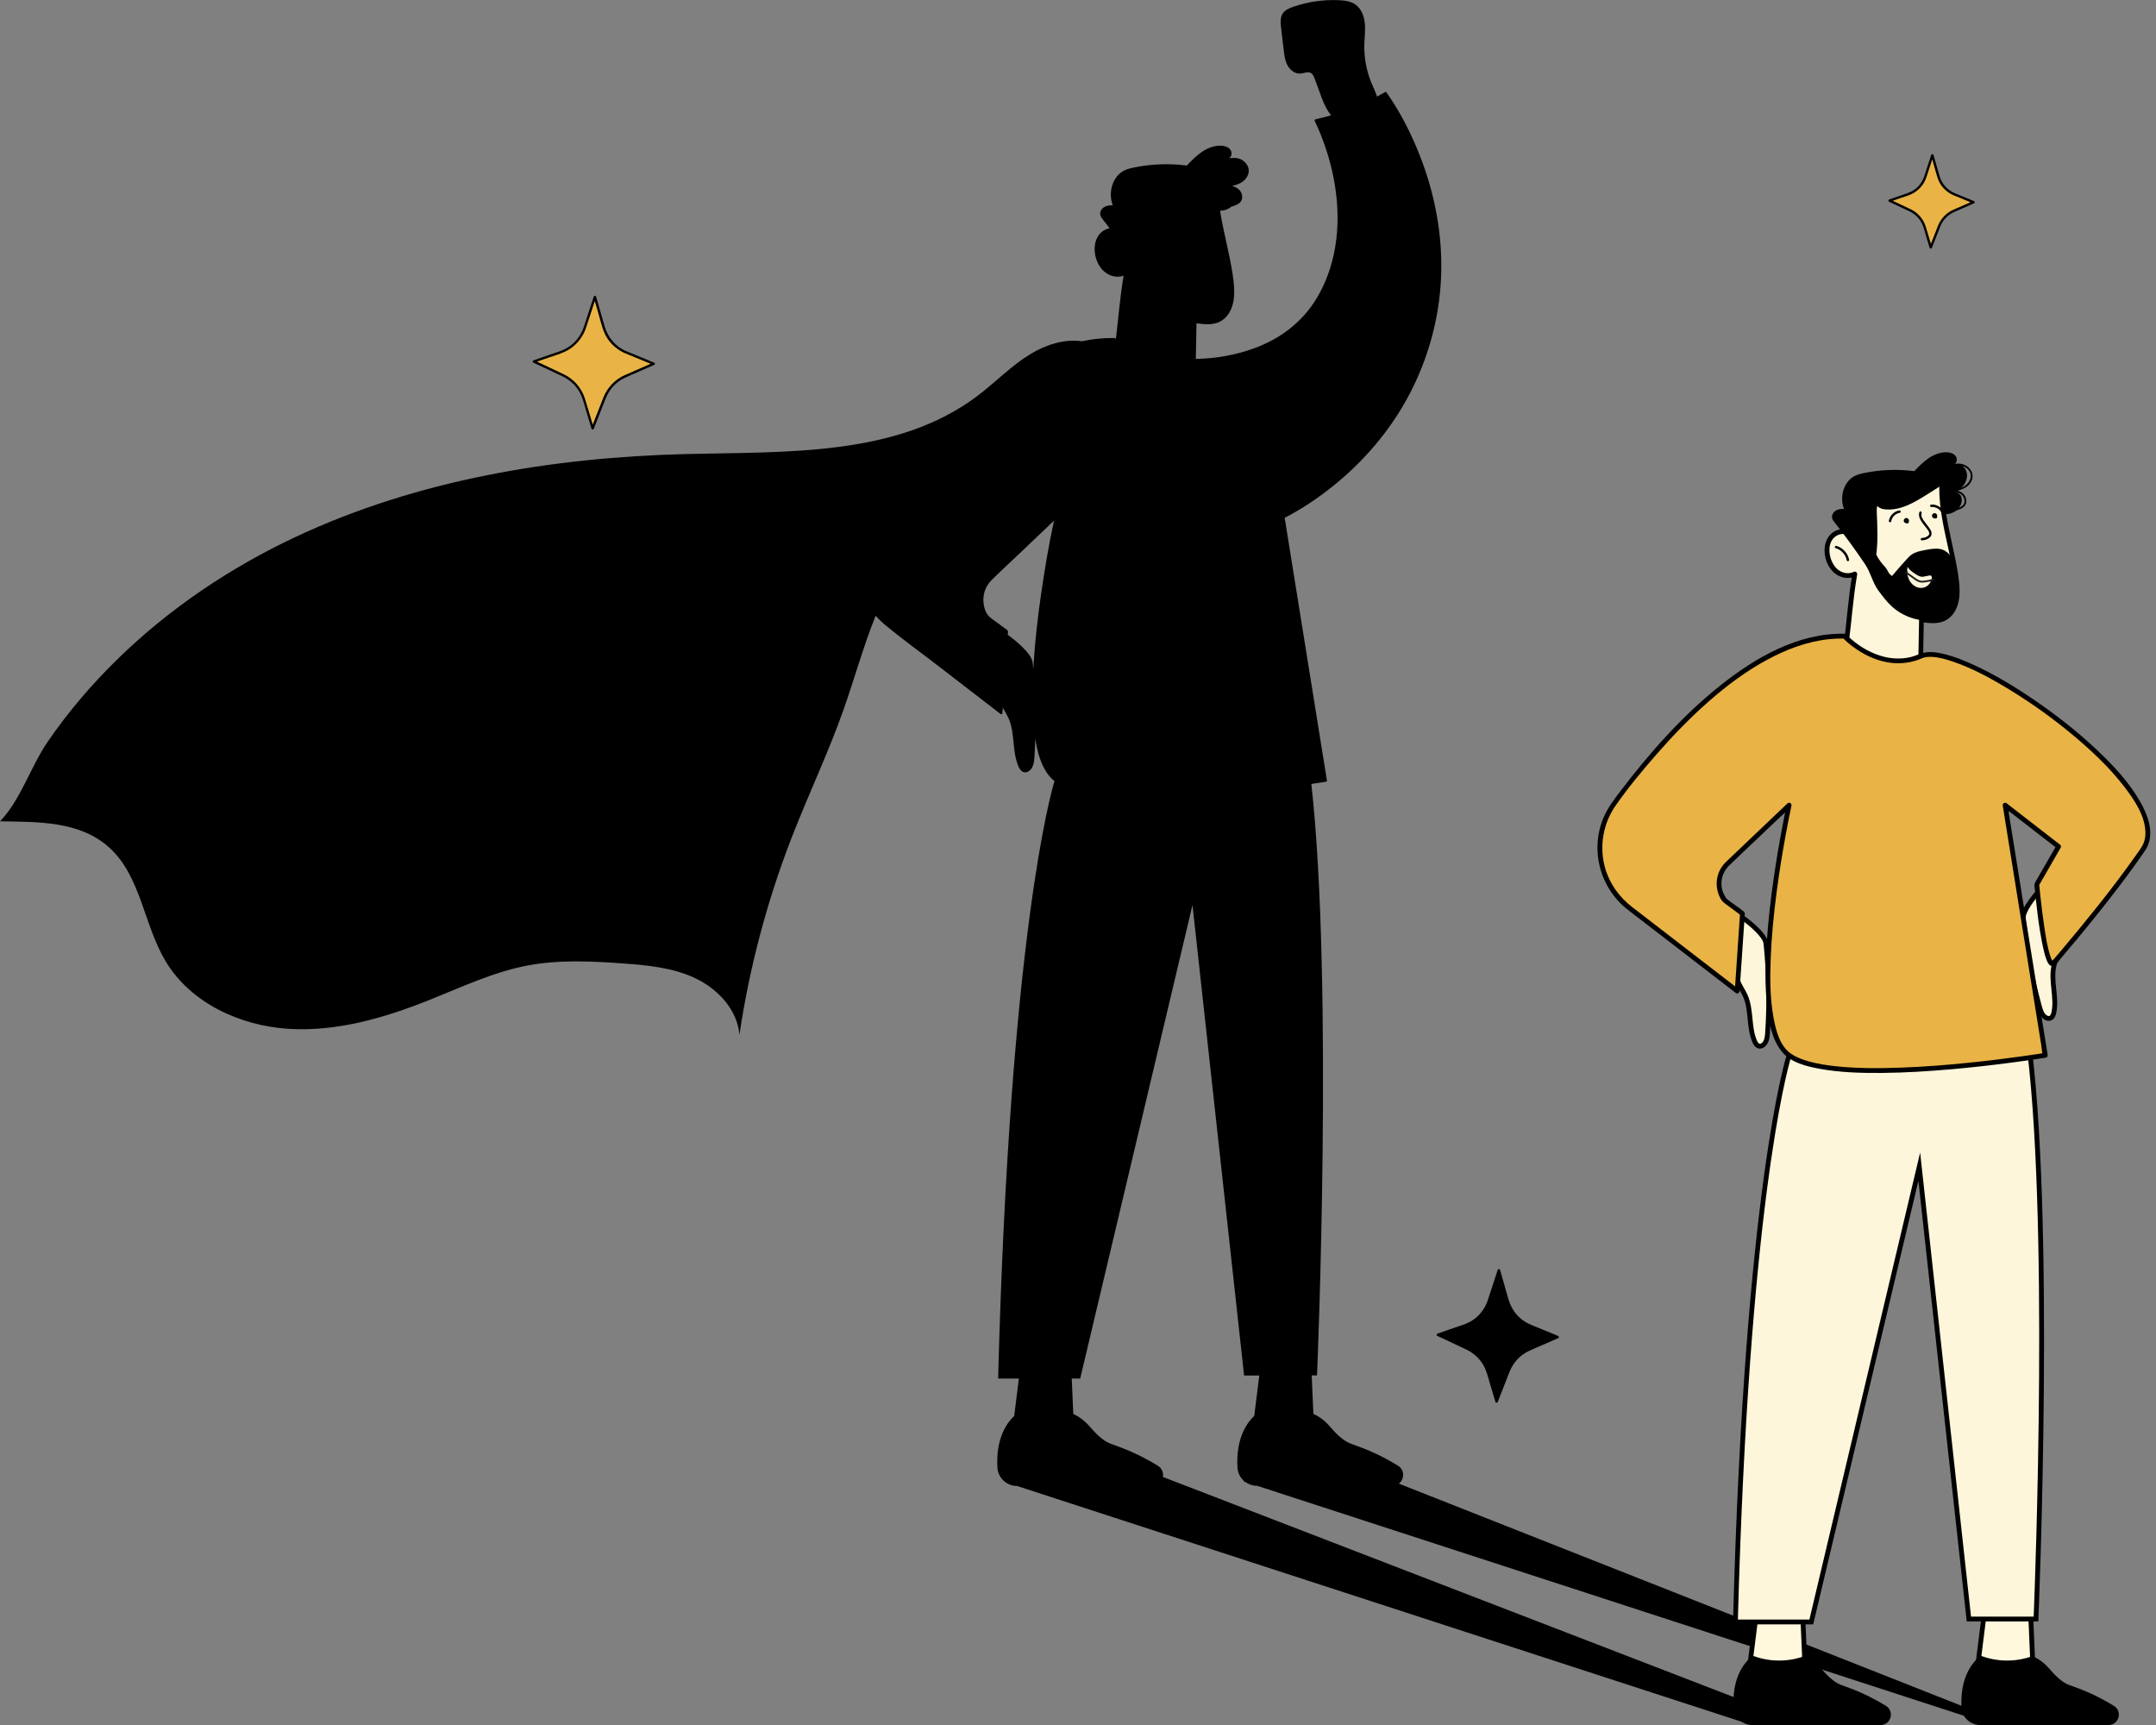 <?xml version="1.0" encoding="UTF-8"?>
<svg xmlns="http://www.w3.org/2000/svg" width="250" height="200" viewBox="0 0 250 200" fill="none">
  <rect x="0" y="0" width="250" height="200" fill="#808080" stroke="none"/>
  <g clip-path="url(#clip0_1553_15815)">
    <path d="M72.598 40.855L75.802 42.174L72.489 43.629C71.401 44.106 70.545 44.996 70.113 46.103L68.719 49.661L67.704 46.289C67.336 45.071 66.469 44.064 65.317 43.52L61.898 41.909L65.016 40.827C66.34 40.367 67.378 39.316 67.813 37.983L68.981 34.422L69.988 37.938C70.367 39.26 71.326 40.333 72.598 40.855Z" fill="#E9B346"></path>
    <path d="M72.562 40.989L75.367 42.143L75.763 42.308L75.73 42.054C74.626 42.539 73.521 43.016 72.42 43.507C71.319 43.997 70.426 44.929 69.975 46.069C69.754 46.621 69.54 47.176 69.322 47.731L68.58 49.624H68.848C68.505 48.484 68.176 47.341 67.819 46.203C67.434 44.976 66.542 43.956 65.385 43.401C64.863 43.153 64.339 42.907 63.818 42.662L61.966 41.789L61.933 42.043L63.639 41.452C64.247 41.24 64.883 41.061 65.468 40.793C66.642 40.261 67.54 39.237 67.947 38.019C68.126 37.481 68.301 36.943 68.477 36.404L69.116 34.461H68.848L69.492 36.714C69.751 37.623 69.955 38.563 70.507 39.349C71.023 40.085 71.734 40.646 72.562 40.991C72.727 41.061 72.799 40.791 72.637 40.724C71.371 40.194 70.471 39.112 70.097 37.801L69.367 35.25L69.118 34.388C69.079 34.252 68.893 34.26 68.851 34.388C68.469 35.554 68.087 36.72 67.705 37.885C67.362 38.934 66.662 39.826 65.7 40.372C65.123 40.701 64.453 40.883 63.829 41.097L61.866 41.778C61.763 41.814 61.715 41.978 61.832 42.032C62.95 42.559 64.071 43.086 65.189 43.612C66.204 44.092 67.024 44.909 67.445 45.958C67.674 46.529 67.819 47.143 67.998 47.731L68.589 49.697C68.63 49.836 68.809 49.82 68.856 49.697L70.217 46.222C70.627 45.18 71.383 44.321 72.395 43.827C72.925 43.568 73.474 43.35 74.012 43.113L75.875 42.296C75.998 42.241 75.936 42.082 75.841 42.043L73.036 40.888L72.64 40.724C72.476 40.657 72.403 40.925 72.565 40.991L72.562 40.989Z" fill="black"></path>
    <path d="M226.601 22.52L228.845 23.442L226.525 24.46C225.764 24.795 225.165 25.419 224.861 26.195L223.885 28.688L223.174 26.326C222.917 25.472 222.309 24.767 221.501 24.385L219.105 23.256L221.292 22.497C222.22 22.177 222.945 21.438 223.252 20.503L224.069 18.008L224.774 20.47C225.039 21.396 225.714 22.149 226.604 22.514L226.601 22.52Z" fill="#E9B346"></path>
    <path d="M226.565 22.653L228.81 23.576L228.776 23.323C228.004 23.663 227.229 23.997 226.459 24.34C225.689 24.683 225.048 25.352 224.725 26.161C224.571 26.543 224.423 26.928 224.276 27.31L223.749 28.654H224.016C223.779 27.868 223.548 27.079 223.305 26.292C223.032 25.408 222.405 24.669 221.568 24.268C221.206 24.095 220.843 23.925 220.481 23.755L219.173 23.139L219.139 23.392L220.347 22.974C220.779 22.823 221.228 22.698 221.643 22.506C222.458 22.129 223.085 21.415 223.372 20.568C223.5 20.188 223.62 19.809 223.746 19.427L224.198 18.047H223.93L224.39 19.656C224.574 20.294 224.716 20.95 225.109 21.499C225.477 22.015 225.977 22.405 226.562 22.651C226.727 22.72 226.799 22.45 226.637 22.383C225.762 22.015 225.143 21.267 224.886 20.361L224.376 18.582L224.2 17.974C224.161 17.838 223.975 17.846 223.933 17.974C223.665 18.789 223.4 19.606 223.132 20.42C222.895 21.142 222.419 21.756 221.755 22.137C221.348 22.372 220.877 22.497 220.436 22.651L219.067 23.125C218.964 23.161 218.916 23.325 219.033 23.378C219.817 23.749 220.603 24.117 221.387 24.488C222.101 24.826 222.675 25.4 222.962 26.142C223.116 26.538 223.216 26.959 223.339 27.363L223.749 28.727C223.79 28.866 223.969 28.849 224.016 28.727C224.334 27.915 224.652 27.104 224.97 26.292C225.257 25.564 225.79 24.968 226.498 24.628C226.863 24.452 227.243 24.299 227.613 24.137L228.916 23.565C229.038 23.509 228.977 23.351 228.882 23.311L226.637 22.388C226.473 22.322 226.4 22.589 226.562 22.656L226.565 22.653Z" fill="black"></path>
    <path d="M166.648 154.875C167.766 155.402 168.887 155.929 170.005 156.456C171.02 156.936 171.84 157.753 172.261 158.801C172.49 159.373 172.635 159.986 172.813 160.575C173.011 161.23 173.209 161.885 173.404 162.541C173.446 162.68 173.624 162.663 173.672 162.541C174.126 161.383 174.581 160.223 175.033 159.066C175.443 158.023 176.198 157.165 177.21 156.671C177.74 156.412 178.29 156.194 178.828 155.957C179.449 155.684 180.069 155.411 180.69 155.14C180.813 155.084 180.752 154.925 180.657 154.886C179.723 154.502 178.786 154.117 177.852 153.732L177.456 153.567C176.19 153.038 175.289 151.956 174.915 150.645C174.673 149.795 174.428 148.944 174.185 148.094C174.101 147.807 174.02 147.519 173.937 147.232C173.898 147.096 173.711 147.104 173.669 147.232C173.287 148.398 172.905 149.563 172.523 150.729C172.18 151.777 171.48 152.67 170.518 153.216C169.941 153.545 169.272 153.726 168.647 153.941C167.992 154.167 167.337 154.396 166.684 154.622C166.581 154.658 166.533 154.822 166.651 154.875H166.648Z" fill="black"></path>
    <path d="M144.407 171.823C144.789 172.105 145.26 172.272 145.765 172.272H145.79L229.432 199.484L232.597 199.805L162.208 172.016C162.855 171.514 162.922 170.415 162.077 169.919C160.449 168.918 159.063 168.301 158.084 167.917C156.791 167.409 156.35 167.37 155.631 166.801C154.529 165.931 154.281 165.318 153.4 164.609C153.168 164.423 152.803 164.163 152.293 163.924L152.1 159.468H152.717L152.722 159.334C152.742 158.863 154.635 114 152.059 90.892C152.566 90.817 153.074 90.744 153.581 90.663C153.642 90.655 153.701 90.644 153.762 90.635C153.843 90.621 153.871 90.532 153.86 90.465C152.583 82.529 151.306 74.593 150.031 66.658C149.677 64.449 149.32 62.243 148.966 60.038C150.938 59.017 152.792 57.779 154.524 56.393C157.719 53.836 160.488 50.733 162.588 47.217C165.348 42.591 166.926 37.276 167.11 31.892C167.269 27.204 166.38 22.514 164.682 18.15C163.711 15.657 162.498 13.229 160.982 11.02C160.915 10.925 160.848 10.828 160.781 10.733C160.736 10.671 160.661 10.641 160.591 10.683C160.287 10.858 159.98 11.031 159.674 11.196C159.498 10.655 159.239 10.136 159.021 9.606C158.438 8.184 158.157 6.639 158.201 5.106C158.227 4.289 158.341 3.472 158.254 2.66C158.171 1.849 157.847 1.012 157.184 0.538C156.623 0.137 155.901 0.048 155.212 0.02C153.442 -0.053 151.657 0.207 149.978 0.778C149.502 0.94 149.005 1.152 148.732 1.573C148.431 2.041 148.484 2.646 148.548 3.201C148.648 4.06 148.749 4.922 148.849 5.781C148.922 6.4 148.997 7.035 149.295 7.582C149.594 8.128 150.165 8.575 150.784 8.53C151.216 8.499 151.69 8.251 152.053 8.494C152.234 8.616 152.326 8.834 152.407 9.037C153.06 10.685 153.461 12.325 154.351 13.365C153.754 13.541 153.152 13.697 152.541 13.834C152.446 13.853 152.421 13.962 152.457 14.037C155.427 20.292 156.386 28.317 152.717 34.51C151.041 37.34 148.422 39.314 145.341 40.413C143.255 41.157 141.011 41.567 138.794 41.606C138.749 41.606 138.708 41.606 138.663 41.606L138.708 39.256C138.719 38.662 138.73 38.071 138.741 37.477C139.854 37.65 141.05 37.742 141.959 36.95C142.868 36.155 143.136 34.906 143.113 33.748C143.088 32.416 142.826 31.074 142.561 29.77C142.291 28.437 141.973 27.115 141.711 25.779C141.621 25.33 141.543 24.876 141.474 24.424C141.951 24.435 142.43 24.259 142.795 23.953C142.907 23.925 143.018 23.894 143.124 23.855C143.543 23.705 143.955 23.47 144.028 22.994C144.092 22.587 143.908 22.168 143.593 21.909C143.389 21.742 143.15 21.641 142.899 21.583C142.924 21.566 142.952 21.549 142.977 21.532C143.718 21.357 144.438 21.014 144.719 20.25C145.032 19.405 144.396 18.566 143.576 18.365C143.339 18.306 143.099 18.298 142.862 18.32C142.74 18.309 142.614 18.317 142.491 18.351C142.843 18.186 142.893 17.659 142.659 17.347C142.425 17.038 142.015 16.915 141.627 16.892C140.832 16.851 140.049 17.152 139.388 17.595C138.727 18.038 138.169 18.619 137.617 19.193C135.59 18.925 133.443 19.012 131.441 19.43C131.042 19.514 130.643 19.611 130.287 19.806C129.665 20.144 129.219 20.757 128.993 21.427C128.733 22.196 128.747 23.055 129.032 23.816C128.68 23.774 128.31 23.838 128.011 24.025C127.713 24.212 127.509 24.577 127.585 24.923C127.632 25.127 127.766 25.3 127.894 25.464C128.156 25.796 128.413 26.131 128.666 26.465C128.457 26.504 128.251 26.577 128.061 26.68C127.487 26.998 127.124 27.581 126.996 28.213C126.74 29.48 127.255 31.035 128.385 31.733C128.954 32.081 129.659 32.184 130.287 31.97C129.877 34.39 129.69 36.838 129.397 39.272C129.355 39.25 129.313 39.231 129.272 39.208C129.272 39.208 129.269 39.208 129.266 39.208C129.258 39.203 129.244 39.2 129.232 39.197C129.224 39.197 129.216 39.192 129.21 39.192C129.207 39.192 129.205 39.192 129.202 39.192C127.928 39.169 126.675 39.306 125.451 39.568C123.444 39.278 121.291 39.956 119.52 41.029C117.284 42.382 115.449 44.303 113.366 45.881C104.006 52.969 91.182 52.347 79.445 52.646C63.98 53.039 48.382 55.657 34.367 62.21C26.78 65.757 19.714 70.495 13.708 76.342C10.677 79.292 7.914 82.521 5.521 86.012C3.558 88.876 2.365 92.802 0 95.225C4.319 95.3 9.213 95.158 12.654 98.253C16.351 101.58 16.661 107.243 19.235 111.501C22.137 116.297 27.823 118.918 33.416 119.281C39.01 119.643 44.553 118.029 49.76 115.951C53.496 114.46 57.171 112.708 61.122 111.953C64.758 111.258 68.498 111.434 72.19 111.699C75.076 111.905 78.031 112.184 80.644 113.428C83.257 114.672 85.502 117.084 85.741 119.967C86.907 112.151 88.942 104.466 91.803 97.099C93.73 92.138 96.028 87.323 97.804 82.306C99.084 78.687 100.105 74.942 101.535 71.392C101.856 71.758 102.204 72.098 102.581 72.413C104.569 74.064 106.682 75.583 108.729 77.159C111.119 78.999 113.509 80.842 115.895 82.683C115.94 82.716 115.985 82.75 116.029 82.786C116.121 82.856 116.233 82.758 116.238 82.666C116.252 82.457 116.266 82.251 116.28 82.041C116.369 82.214 116.464 82.384 116.559 82.552C116.696 82.794 116.841 83.045 116.955 83.299C117.34 84.155 117.435 85.128 117.527 86.065C117.619 87.007 117.716 87.984 118.098 88.867C118.277 89.28 118.511 89.506 118.798 89.542C118.823 89.545 118.848 89.548 118.876 89.548C119.055 89.548 119.244 89.47 119.406 89.328C119.835 88.948 119.911 88.338 119.947 87.791C119.994 87.077 120.028 86.361 120.05 85.644C120.282 87.169 120.689 88.753 121.648 89.947C121.835 90.178 122.047 90.379 122.275 90.56C121.865 91.901 117.097 108.531 115.742 159.693V159.836H118.143L117.602 164.166C116.869 164.844 115.444 166.631 115.658 170.17C115.731 171.36 116.732 172.286 117.925 172.286L203.17 200.02L206.522 198.879L134.84 171.238C134.926 170.758 134.751 170.234 134.238 169.93C132.609 168.929 131.223 168.312 130.245 167.928C128.951 167.42 128.51 167.381 127.791 166.812C126.689 165.942 126.441 165.329 125.56 164.621C125.329 164.434 124.963 164.174 124.453 163.935L124.275 159.836H125.253L138.275 104.929L144.259 159.479H146.022L145.436 164.166C144.703 164.844 143.278 166.631 143.493 170.17C143.532 170.811 143.841 171.374 144.307 171.759L144.184 171.765L144.402 171.837L144.407 171.823ZM119.813 77.56C119.791 77.32 119.771 77.081 119.746 76.841C119.624 75.653 117.354 73.96 116.855 73.603L116.863 73.492C116.874 73.347 116.913 73.205 116.83 73.085C116.779 73.015 116.665 72.962 116.598 72.912C116.383 72.75 116.169 72.591 115.954 72.43C115.55 72.129 115.112 71.847 114.733 71.515C114.211 71.058 114.01 70.126 114.027 69.46C114.047 68.615 114.404 67.823 115.003 67.232C116.152 66.097 117.343 65.007 118.511 63.894C119.746 62.718 120.982 61.544 122.217 60.367C121.609 63.189 121.127 66.047 120.717 68.902C120.332 71.571 120.022 74.256 119.852 76.947C119.838 77.15 119.827 77.354 119.816 77.558L119.813 77.56Z" fill="black"></path>
    <path d="M230.109 186.889L229.322 193.197H235.725L235.429 186.398L230.109 186.889Z" fill="#FFF8DD"></path>
    <path d="M236.018 193.475H229.008L229.864 186.635L235.7 186.094L236.021 193.475H236.018ZM229.638 192.917H235.435L235.165 186.702L230.36 187.148L229.638 192.917Z" fill="black"></path>
    <path d="M229.696 191.979C229.696 191.979 227.183 193.499 227.454 197.997C227.521 199.129 228.475 200.004 229.607 200.004H244.488C245.713 200.004 246.153 198.387 245.096 197.768C243.552 196.82 242.235 196.232 241.304 195.866C240.074 195.384 239.656 195.348 238.976 194.807C237.93 193.981 237.693 193.396 236.859 192.724C236.62 192.531 236.232 192.255 235.677 192.013C235.038 192.244 234.051 192.515 232.827 192.529C231.455 192.543 230.365 192.228 229.696 191.977V191.979Z" fill="black"></path>
    <path d="M203.675 186.889L202.889 193.197H209.291L208.995 186.398L203.675 186.889Z" fill="#FFF8DD"></path>
    <path d="M209.584 193.475H202.574L203.43 186.635L209.266 186.094L209.587 193.475H209.584ZM203.204 192.917H209.002L208.731 186.702L203.927 187.148L203.204 192.917Z" fill="black"></path>
    <path d="M203.262 191.979C203.262 191.979 200.75 193.499 201.02 197.997C201.087 199.129 202.041 200.004 203.173 200.004H218.055C219.279 200.004 219.72 198.387 218.663 197.768C217.118 196.82 215.802 196.232 214.871 195.866C213.641 195.384 213.223 195.348 212.542 194.807C211.496 193.981 211.259 193.396 210.426 192.724C210.186 192.531 209.798 192.255 209.243 192.013C208.605 192.244 207.618 192.515 206.394 192.529C205.022 192.543 203.932 192.228 203.262 191.977V191.979Z" fill="black"></path>
    <path d="M207.456 122.355C207.456 122.355 202.585 136.961 201.232 188.053H210.03L222.55 135.268L228.302 187.716H236.085C236.085 187.716 238.115 140.683 235.07 119.703L207.459 122.355H207.456Z" fill="#FDF6DB"></path>
    <path d="M210.25 188.331H200.945L200.954 188.044C202.292 137.493 207.144 122.41 207.191 122.265L207.25 122.092L207.431 122.075L235.307 119.398L235.346 119.661C238.36 140.426 236.383 187.252 236.364 187.723L236.353 187.991H228.054L222.45 136.901L210.253 188.331H210.25ZM201.52 187.773H209.81L222.65 133.633L228.551 187.436H235.815C235.971 183.602 237.663 140.024 234.828 120.006L207.665 122.613C207.136 124.401 202.786 140.418 201.517 187.773H201.52Z" fill="black"></path>
    <path d="M225.148 56.55C225.117 60.239 226.483 63.791 226.885 67.458C226.974 68.261 227.013 69.086 226.807 69.867C226.601 70.648 226.115 71.389 225.388 71.738C224.598 72.115 223.67 71.984 222.805 71.841L222.705 77.184C222.836 77.903 222.225 78.598 221.553 78.893C220.881 79.189 220.117 79.158 219.39 79.072C218.118 78.924 216.863 78.628 215.659 78.193C215.452 78.118 215.243 78.037 215.07 77.9C214.73 77.63 214.582 77.192 214.454 76.777C214.142 76.668 214.005 76.654 213.807 76.389C214.376 73.185 214.504 69.753 215.073 66.549C214.435 66.881 213.62 66.755 213.038 66.334C212.455 65.913 212.092 65.238 211.936 64.538C211.769 63.788 211.839 62.946 212.301 62.333C212.764 61.719 213.676 61.421 214.345 61.8C214.198 60.356 214.103 58.736 215.04 57.629C215.977 56.519 217.608 56.343 219.058 56.396C220.508 56.449 222.044 56.633 223.344 55.983C223.728 55.791 224.116 55.521 224.545 55.568C224.972 55.615 225.505 56.312 225.148 56.552V56.55Z" fill="#FDF6DB"></path>
    <path d="M224.869 56.551C224.855 59.025 225.449 61.44 225.97 63.84C226.23 65.037 226.475 66.239 226.609 67.457C226.732 68.575 226.768 69.794 226.101 70.761C225.781 71.227 225.312 71.539 224.76 71.654C224.144 71.779 223.497 71.673 222.884 71.573C222.705 71.545 222.535 71.645 222.529 71.84L222.451 75.998L222.435 76.932C222.429 77.169 222.474 77.423 222.407 77.649C222.203 78.338 221.45 78.725 220.787 78.82C219.97 78.937 219.094 78.775 218.291 78.622C217.814 78.53 217.34 78.421 216.874 78.287C216.409 78.153 215.91 78.028 215.472 77.816C215.095 77.632 214.925 77.295 214.794 76.913C214.758 76.807 214.736 76.662 214.655 76.581C214.585 76.511 214.479 76.492 214.39 76.461C214.253 76.413 214.145 76.369 214.053 76.249L214.08 76.464C214.529 73.912 214.702 71.325 215.029 68.759C215.118 68.045 215.224 67.334 215.346 66.623C215.388 66.381 215.165 66.194 214.936 66.308C214.476 66.537 213.91 66.492 213.459 66.261C212.982 66.018 212.642 65.592 212.421 65.112C212.014 64.228 211.947 62.867 212.806 62.218C213.199 61.919 213.76 61.794 214.209 62.039C214.379 62.131 214.649 62.02 214.627 61.799C214.529 60.829 214.435 59.806 214.711 58.855C214.987 57.904 215.631 57.282 216.518 56.97C218.517 56.267 220.672 57.09 222.694 56.529C222.995 56.446 223.288 56.328 223.564 56.183C223.812 56.055 224.069 55.882 224.353 55.846C224.557 55.821 224.707 55.907 224.841 56.058C224.894 56.119 224.944 56.189 224.972 56.264C224.986 56.3 224.983 56.323 224.986 56.334C224.986 56.353 224.986 56.326 225.006 56.309C224.886 56.398 224.824 56.549 224.905 56.691C224.975 56.811 225.164 56.88 225.287 56.791C225.708 56.476 225.524 55.955 225.206 55.631C225.058 55.481 224.863 55.347 224.651 55.302C224.345 55.238 224.038 55.33 223.759 55.453C223.48 55.575 223.24 55.734 222.967 55.846C222.694 55.958 222.382 56.038 222.08 56.091C221.478 56.197 220.859 56.189 220.248 56.167C219.114 56.125 217.976 56.025 216.855 56.287C215.818 56.529 214.872 57.12 214.398 58.102C213.846 59.245 213.941 60.57 214.064 61.797L214.482 61.557C213.927 61.255 213.266 61.306 212.722 61.604C212.179 61.903 211.78 62.491 211.643 63.118C211.367 64.395 211.883 65.962 213.029 66.662C213.687 67.064 214.518 67.134 215.213 66.788L214.803 66.473C214.284 69.423 214.139 72.42 213.69 75.379C213.659 75.582 213.626 75.789 213.592 75.992C213.559 76.196 213.475 76.416 213.62 76.597C213.821 76.851 214.083 76.941 214.382 77.044L214.186 76.848C214.301 77.214 214.429 77.582 214.669 77.886C214.928 78.209 215.299 78.357 215.681 78.494C216.523 78.792 217.39 79.023 218.269 79.182C219.76 79.453 221.732 79.74 222.713 78.273C222.911 77.978 223.029 77.615 222.992 77.258C222.989 77.23 222.978 77.116 222.981 77.18C222.981 77.175 222.981 77.169 222.981 77.163C222.981 77.138 222.981 77.111 222.981 77.085L222.995 76.31L223.042 73.689L223.076 71.843L222.722 72.111C223.873 72.298 225.111 72.429 226.065 71.615C226.957 70.853 227.239 69.632 227.225 68.508C227.211 67.217 226.955 65.915 226.698 64.652C226.442 63.389 226.138 62.126 225.889 60.854C225.611 59.435 225.407 58.002 225.415 56.551C225.415 56.192 224.861 56.192 224.858 56.551H224.869Z" fill="black"></path>
    <path d="M225.275 59.552C226.055 59.747 226.945 59.343 227.313 58.626C227.464 58.331 227.53 57.982 227.436 57.664C227.341 57.346 227.059 57.079 226.73 57.054C227.193 56.797 227.617 56.443 227.868 55.977C228.119 55.512 228.175 54.923 227.929 54.452C227.684 53.981 227.112 53.68 226.605 53.825C226.939 53.668 226.984 53.166 226.764 52.871C226.543 52.575 226.15 52.461 225.782 52.441C225.026 52.4 224.285 52.69 223.655 53.111C223.027 53.532 222.497 54.081 221.973 54.628C220.049 54.371 218.008 54.455 216.109 54.853C215.733 54.932 215.351 55.026 215.013 55.21C214.422 55.531 213.998 56.111 213.783 56.75C213.535 57.48 213.549 58.294 213.82 59.017C213.488 58.978 213.134 59.036 212.849 59.215C212.565 59.393 212.373 59.739 212.445 60.068C212.49 60.263 212.615 60.425 212.741 60.581C213.979 62.154 215.161 63.774 216.279 65.433C216.923 66.389 217.132 67.563 217.821 68.486C218.287 69.114 218.758 69.746 219.332 70.279C220.59 71.442 222.333 72.061 224.042 71.952C225.057 71.888 226.136 71.512 226.669 70.644C227.213 69.758 227.042 68.626 226.853 67.602C226.669 66.615 226.488 65.628 226.304 64.644C226.298 64.619 226.265 64.666 226.29 64.663C226.019 64.131 225.475 63.712 224.884 63.637C224.293 63.562 223.694 63.679 223.108 63.796C222.614 63.894 222.107 63.999 221.691 64.281C221.454 64.44 221.259 64.652 221.067 64.864C220.495 65.491 219.935 66.13 219.391 66.777C219.093 66.607 218.989 66.375 218.825 66.074C218.699 65.846 218.51 65.656 218.34 65.458C218.036 65.109 217.777 64.725 217.567 64.312C217.76 62.759 217.698 61.175 217.632 59.613C217.618 59.298 217.598 58.978 217.673 58.671C217.958 58.93 218.225 59.022 218.607 59.058C220.359 59.228 221.995 58.25 223.484 57.31C224.056 56.948 224.63 56.588 225.202 56.225C225.194 57.639 225.202 58.216 225.213 58.476C225.224 58.799 225.263 59.307 225.219 59.418C225.216 59.429 225.191 59.485 225.219 59.521C225.233 59.541 225.261 59.549 225.28 59.552H225.275Z" fill="black"></path>
    <path d="M225.314 59.188C225.024 58.734 224.483 58.458 223.942 58.505C223.867 58.511 223.803 58.564 223.803 58.645C223.803 58.714 223.867 58.79 223.942 58.784C224.383 58.745 224.832 58.954 225.071 59.331C225.169 59.481 225.409 59.342 225.311 59.191L225.314 59.188Z" fill="black"></path>
    <path d="M220.222 59.185C219.631 59.279 219.123 59.784 219.026 60.373C219.015 60.448 219.045 60.523 219.123 60.545C219.19 60.565 219.282 60.523 219.296 60.448C219.38 59.94 219.787 59.533 220.297 59.452C220.372 59.441 220.414 59.346 220.395 59.279C220.372 59.201 220.297 59.171 220.222 59.182V59.185Z" fill="black"></path>
    <path d="M222.559 59.391C222.358 60.035 222.907 60.598 223.258 61.075C223.423 61.298 223.769 61.63 223.699 61.934C223.663 62.096 223.479 62.196 223.339 62.263C223.186 62.335 223.024 62.369 222.854 62.374C222.676 62.38 222.676 62.659 222.854 62.653C223.186 62.645 223.507 62.536 223.76 62.322C224.036 62.093 224.025 61.742 223.858 61.449C223.671 61.117 223.406 60.816 223.18 60.512C222.955 60.208 222.701 59.862 222.823 59.469C222.876 59.296 222.609 59.224 222.556 59.394L222.559 59.391Z" fill="black"></path>
    <path d="M224.345 59.776C224.345 59.776 224.353 59.771 224.359 59.768L224.326 59.782C224.326 59.782 224.342 59.776 224.353 59.773L224.317 59.779C224.317 59.779 224.337 59.779 224.345 59.779L224.309 59.773C224.309 59.773 224.334 59.779 224.345 59.785L224.312 59.771C224.312 59.771 224.337 59.785 224.348 59.793L224.32 59.771C224.32 59.771 224.342 59.793 224.353 59.804L224.331 59.776C224.331 59.776 224.345 59.798 224.351 59.81L224.337 59.776C224.345 59.796 224.351 59.818 224.353 59.84L224.348 59.804C224.353 59.843 224.348 59.882 224.345 59.921L224.351 59.885C224.351 59.904 224.345 59.921 224.342 59.941L224.44 59.843H224.465C224.429 59.843 224.395 59.843 224.359 59.84L224.395 59.846C224.37 59.843 224.345 59.835 224.32 59.826L224.353 59.84C224.334 59.832 224.314 59.821 224.298 59.81L224.326 59.832C224.326 59.832 224.303 59.812 224.292 59.798L224.314 59.826C224.314 59.826 224.298 59.804 224.292 59.79L224.306 59.824C224.306 59.824 224.298 59.801 224.298 59.79L224.303 59.826C224.303 59.826 224.303 59.798 224.303 59.785L224.298 59.821C224.298 59.807 224.303 59.79 224.312 59.776L224.298 59.81C224.303 59.796 224.312 59.782 224.32 59.771L224.298 59.798C224.298 59.798 224.314 59.779 224.323 59.773L224.295 59.796C224.295 59.796 224.312 59.785 224.323 59.779L224.289 59.793C224.289 59.793 224.306 59.787 224.314 59.785L224.278 59.79C224.278 59.79 224.295 59.79 224.303 59.79L224.267 59.785C224.267 59.785 224.284 59.787 224.292 59.79C224.323 59.804 224.373 59.79 224.401 59.776C224.429 59.762 224.457 59.726 224.465 59.693C224.473 59.656 224.471 59.617 224.451 59.584L224.429 59.556C224.412 59.539 224.39 59.528 224.367 59.52C224.326 59.503 224.281 59.506 224.239 59.514C224.197 59.523 224.164 59.547 224.13 59.573C224.083 59.612 224.044 59.679 224.033 59.74C224.024 59.785 224.022 59.829 224.033 59.874C224.044 59.918 224.069 59.955 224.097 59.988C224.141 60.041 224.208 60.077 224.273 60.097C224.351 60.119 224.431 60.119 224.512 60.105C224.554 60.097 224.602 60.05 224.61 60.008C224.621 59.946 224.632 59.885 224.629 59.824C224.629 59.757 224.613 59.684 224.574 59.631C224.532 59.573 224.479 59.531 224.409 59.506C224.339 59.481 224.267 59.492 224.206 59.528C224.175 59.547 224.15 59.578 224.142 59.612C224.133 59.645 224.136 59.69 224.155 59.72C224.197 59.785 224.278 59.81 224.345 59.771V59.776Z" fill="black"></path>
    <path d="M221.07 60.339C221.07 60.339 221.078 60.333 221.084 60.33L221.05 60.344C221.05 60.344 221.067 60.339 221.078 60.336L221.042 60.342C221.042 60.342 221.061 60.342 221.07 60.342L221.033 60.336C221.033 60.336 221.059 60.342 221.07 60.347L221.036 60.333C221.036 60.333 221.061 60.347 221.072 60.355L221.045 60.333C221.045 60.333 221.067 60.355 221.078 60.367L221.056 60.339C221.056 60.339 221.07 60.361 221.075 60.372L221.061 60.339C221.07 60.358 221.075 60.38 221.078 60.403L221.072 60.367C221.078 60.406 221.072 60.445 221.07 60.484L221.075 60.447C221.075 60.467 221.07 60.484 221.067 60.503L221.164 60.406H221.19C221.153 60.406 221.12 60.406 221.084 60.403L221.12 60.408C221.095 60.406 221.07 60.397 221.045 60.389L221.078 60.403C221.059 60.395 221.039 60.383 221.022 60.372L221.05 60.395C221.05 60.395 221.028 60.375 221.017 60.361L221.039 60.389C221.039 60.389 221.022 60.367 221.017 60.353L221.031 60.386C221.031 60.386 221.022 60.364 221.022 60.353L221.028 60.389C221.028 60.389 221.028 60.361 221.028 60.347L221.022 60.383C221.022 60.369 221.028 60.353 221.036 60.339L221.022 60.372C221.028 60.358 221.036 60.344 221.045 60.333L221.022 60.361C221.022 60.361 221.039 60.342 221.047 60.336L221.019 60.358C221.019 60.358 221.036 60.347 221.047 60.342L221.014 60.355C221.014 60.355 221.031 60.35 221.039 60.347L221.003 60.353C221.003 60.353 221.019 60.353 221.028 60.353L220.992 60.347C220.992 60.347 221.008 60.35 221.017 60.353C221.047 60.367 221.098 60.353 221.125 60.339C221.153 60.325 221.181 60.288 221.19 60.255C221.198 60.219 221.195 60.18 221.176 60.146L221.153 60.118C221.137 60.102 221.114 60.09 221.092 60.082C221.05 60.065 221.006 60.068 220.964 60.077C220.922 60.085 220.888 60.11 220.855 60.135C220.808 60.174 220.769 60.241 220.757 60.303C220.749 60.347 220.746 60.392 220.757 60.436C220.769 60.481 220.794 60.517 220.821 60.551C220.866 60.604 220.933 60.64 220.997 60.659C221.075 60.682 221.156 60.682 221.237 60.668C221.279 60.659 221.326 60.612 221.335 60.57C221.346 60.509 221.357 60.447 221.354 60.386C221.354 60.319 221.337 60.247 221.298 60.194C221.256 60.135 221.203 60.093 221.134 60.068C221.064 60.043 220.992 60.054 220.93 60.09C220.9 60.11 220.874 60.141 220.866 60.174C220.858 60.208 220.861 60.252 220.88 60.283C220.922 60.347 221.003 60.372 221.07 60.333V60.339Z" fill="black"></path>
    <path d="M222.813 66.873C222.486 66.814 222.199 66.624 221.926 66.435C221.644 66.237 221.36 66.025 221.192 65.727C221.098 66.162 221.134 66.622 221.293 67.037C221.421 67.369 221.633 67.676 221.92 67.885C222.207 68.097 222.576 68.206 222.927 68.155C223.25 68.111 223.551 67.929 223.744 67.665C223.855 67.511 224.145 66.914 223.925 66.75C223.777 66.641 223.055 66.914 222.81 66.87L222.813 66.873Z" fill="#FDF6DB"></path>
    <path d="M212.858 63.557C213.507 63.741 214.012 64.299 214.14 64.963C214.154 65.038 214.244 65.08 214.313 65.06C214.391 65.038 214.425 64.963 214.411 64.887C214.266 64.132 213.672 63.496 212.933 63.287C212.76 63.239 212.685 63.507 212.858 63.554V63.557Z" fill="black"></path>
    <path d="M225.52 59.304C226.078 59.348 226.641 59.276 227.165 59.075C227.559 58.924 227.927 58.693 227.996 58.244C228.055 57.854 227.888 57.449 227.589 57.196C227.238 56.897 226.77 56.797 226.318 56.797L226.346 57.003C227.244 56.878 228.289 56.604 228.646 55.659C228.961 54.831 228.345 54.003 227.536 53.805C226.984 53.671 226.413 53.796 225.905 54.028C225.782 54.084 225.888 54.265 226.011 54.209C226.521 53.978 227.124 53.858 227.665 54.064C228.1 54.229 228.484 54.63 228.523 55.107C228.562 55.584 228.239 56.063 227.837 56.328C227.38 56.63 226.825 56.727 226.29 56.802C226.17 56.819 226.203 57.009 226.318 57.009C226.7 57.009 227.101 57.084 227.411 57.324C227.695 57.544 227.865 57.926 227.776 58.286C227.676 58.69 227.227 58.852 226.87 58.961C226.432 59.092 225.975 59.136 225.52 59.1C225.386 59.089 225.386 59.298 225.52 59.309V59.304Z" fill="black"></path>
    <path d="M222.876 67.545C222.806 67.545 222.737 67.539 222.667 67.528C222.369 67.475 222.12 67.296 221.903 67.138L220.91 66.418L220.958 66.337C221.013 66.24 221.136 66.195 221.239 66.231L221.192 66.365L222.026 66.967C222.226 67.112 222.452 67.277 222.703 67.322C222.829 67.344 222.962 67.335 223.121 67.322C223.487 67.282 223.852 67.204 224.206 67.099L224.267 67.299C223.902 67.411 223.523 67.489 223.144 67.531C223.049 67.542 222.96 67.547 222.876 67.547V67.545Z" fill="#231F20"></path>
    <path d="M204.769 109.392C205.129 112.832 205.19 116.307 204.959 119.759C204.925 120.252 204.861 120.799 204.49 121.128C204.362 121.242 204.189 121.323 204.019 121.301C203.743 121.265 203.57 120.991 203.458 120.738C202.742 119.079 203.113 117.096 202.374 115.445C202.12 114.879 201.743 114.372 201.526 113.789C201.303 113.195 201.258 112.554 201.233 111.921C201.177 110.563 201.989 106.344 201.989 106.344C201.989 106.344 204.649 108.195 204.772 109.389L204.769 109.392Z" fill="#FDF6DB"></path>
    <path d="M204.075 121.58C204.044 121.58 204.014 121.58 203.986 121.574C203.66 121.533 203.398 121.287 203.205 120.847C202.831 119.985 202.739 119.045 202.65 118.139C202.561 117.219 202.475 116.349 202.12 115.557C202.014 115.323 201.886 115.097 201.752 114.86C201.577 114.55 201.395 114.232 201.264 113.884C201.025 113.243 200.98 112.568 200.952 111.929C200.896 110.555 201.677 106.464 201.711 106.288L201.791 105.867L202.143 106.113C202.424 106.311 204.909 108.076 205.043 109.358C205.402 112.808 205.467 116.313 205.232 119.773C205.196 120.32 205.118 120.936 204.669 121.332C204.488 121.491 204.276 121.577 204.07 121.577L204.075 121.58ZM202.179 106.829C201.975 107.936 201.465 110.85 201.51 111.907C201.535 112.501 201.577 113.125 201.786 113.689C201.9 113.995 202.062 114.28 202.235 114.584C202.371 114.824 202.511 115.069 202.628 115.328C203.018 116.204 203.113 117.16 203.205 118.083C203.294 118.987 203.378 119.84 203.715 120.624C203.819 120.863 203.941 121.006 204.056 121.02C204.128 121.031 204.223 120.989 204.307 120.914C204.597 120.657 204.65 120.191 204.683 119.737C204.914 116.307 204.85 112.835 204.493 109.417C204.415 108.664 203.018 107.462 202.182 106.826L202.179 106.829Z" fill="black"></path>
    <path d="M234.605 106.541C234.942 109.985 235.575 113.401 236.493 116.739C236.624 117.215 236.797 117.74 237.226 117.985C237.377 118.071 237.558 118.116 237.722 118.06C237.984 117.971 238.102 117.667 238.157 117.397C238.528 115.626 237.77 113.761 238.163 111.995C238.297 111.39 238.567 110.816 238.662 110.203C238.76 109.578 238.679 108.939 238.576 108.312C238.358 106.971 236.721 103 236.721 103C236.721 103 234.485 105.348 234.602 106.541H234.605Z" fill="#FDF6DB"></path>
    <path d="M237.567 118.361C237.408 118.361 237.24 118.314 237.084 118.225C236.566 117.926 236.368 117.338 236.22 116.811C235.3 113.465 234.661 110.018 234.324 106.566C234.198 105.281 236.278 103.055 236.518 102.804L236.814 102.492L236.978 102.888C237.045 103.053 238.632 106.903 238.849 108.261C238.953 108.892 239.042 109.564 238.936 110.238C238.877 110.604 238.763 110.952 238.654 111.29C238.571 111.549 238.49 111.794 238.434 112.048C238.244 112.896 238.336 113.763 238.431 114.683C238.526 115.589 238.624 116.526 238.431 117.447C238.334 117.918 238.124 118.211 237.812 118.317C237.734 118.342 237.653 118.356 237.57 118.356L237.567 118.361ZM236.63 103.513C235.936 104.302 234.809 105.757 234.881 106.513C235.216 109.935 235.849 113.35 236.761 116.663C236.881 117.104 237.029 117.55 237.363 117.742C237.461 117.798 237.561 117.817 237.631 117.795C237.74 117.759 237.832 117.594 237.885 117.338C238.06 116.504 237.971 115.651 237.876 114.747C237.781 113.824 237.681 112.868 237.89 111.931C237.952 111.652 238.041 111.382 238.127 111.122C238.236 110.791 238.336 110.478 238.389 110.158C238.484 109.564 238.398 108.942 238.303 108.356C238.133 107.311 237.051 104.558 236.633 103.513H236.63Z" fill="black"></path>
    <path d="M213.879 73.751C213.879 73.751 217.931 78.17 222.811 76.051C227.69 73.932 253.096 91.719 248.503 98.459C245.271 103.199 240.634 108.751 238.166 111.629C237.126 112.842 236.175 102.541 236.175 102.541L238.702 98.155L232.506 93.35L237.171 122.353C237.171 122.353 212.973 126.335 207.46 122.353C201.947 118.371 207.463 93.35 207.463 93.35L200.3 100.168C199.142 101.292 199.014 103.102 199.996 104.379L202.051 105.918L201.443 114.899L188.953 105.274C185.156 102.346 184.397 96.922 187.244 93.063C193.091 85.141 203.467 73.522 213.885 73.753L213.879 73.751Z" fill="#E9B346"></path>
    <path d="M213.682 73.944C214.278 74.594 215.026 75.14 215.773 75.595C217.293 76.52 219.086 77.064 220.873 76.855C221.406 76.794 221.927 76.674 222.432 76.495C222.736 76.387 222.87 76.3 223.137 76.23C223.405 76.161 223.661 76.144 223.993 76.158C224.807 76.194 225.647 76.431 226.442 76.702C228.792 77.502 231.006 78.729 233.117 80.023C235.685 81.595 238.142 83.363 240.448 85.296C242.586 87.089 244.656 89.035 246.356 91.257C247.502 92.752 248.774 94.64 248.774 96.586C248.774 96.962 248.727 97.286 248.598 97.651C248.409 98.192 247.985 98.713 247.645 99.201C246.237 101.204 244.75 103.15 243.228 105.066C241.862 106.783 240.467 108.479 239.048 110.157C238.775 110.481 238.499 110.807 238.223 111.128C238.133 111.234 238 111.345 237.93 111.465C237.927 111.471 237.977 111.445 237.98 111.443C238.047 111.44 238.044 111.473 238.033 111.448C238.027 111.437 237.972 111.373 238.016 111.437C237.997 111.409 237.974 111.379 237.958 111.348C237.866 111.186 237.827 111.086 237.765 110.907C237.386 109.803 237.222 108.612 237.046 107.461C236.859 106.226 236.708 104.985 236.575 103.744C236.538 103.395 236.502 103.05 236.469 102.701C236.469 102.687 236.466 102.542 236.452 102.536C236.536 102.57 236.352 102.748 236.449 102.617C236.491 102.559 236.524 102.489 236.561 102.425L238.451 99.14L238.942 98.29C238.998 98.195 238.995 98.028 238.897 97.952L233.468 93.745L232.699 93.148C232.476 92.975 232.186 93.131 232.233 93.418L232.699 96.318L233.809 103.222L235.161 111.63L236.321 118.846L236.706 121.241C236.764 121.604 236.775 122.022 236.887 122.371C236.893 122.387 236.893 122.404 236.895 122.421L237.091 122.078C236.254 122.214 235.415 122.337 234.578 122.454C232.506 122.744 230.432 122.998 228.352 123.21C225.719 123.48 223.081 123.687 220.438 123.784C217.903 123.876 215.346 123.887 212.82 123.617C211.805 123.508 210.793 123.349 209.806 123.079C209.053 122.872 208.294 122.599 207.65 122.15C206.384 121.266 205.921 119.462 205.654 118.012C205.238 115.745 205.233 113.403 205.322 111.108C205.42 108.554 205.673 106.005 206.005 103.471C206.287 101.301 206.633 99.14 207.026 96.99C207.232 95.85 207.452 94.712 207.695 93.58C207.706 93.527 207.717 93.477 207.728 93.424C207.787 93.153 207.469 92.955 207.263 93.153L202.74 97.456L200.381 99.701C200.138 99.932 199.901 100.158 199.703 100.431C199.107 101.251 198.914 102.33 199.165 103.309C199.279 103.758 199.5 104.321 199.862 104.625C200.049 104.784 200.255 104.921 200.451 105.066L201.906 106.156L201.767 105.916L201.234 113.768L201.159 114.898L201.577 114.658L195.961 110.33L189.249 105.158C187.746 104 186.628 102.444 186.112 100.607C185.427 98.164 185.878 95.504 187.325 93.421C188.773 91.338 190.448 89.328 192.13 87.404C193.987 85.279 195.956 83.246 198.072 81.381C200.158 79.543 202.402 77.859 204.848 76.529C207.087 75.31 209.535 74.373 212.087 74.108C212.683 74.047 213.283 74.022 213.88 74.033C214.239 74.039 214.239 73.481 213.88 73.475C208.481 73.372 203.504 76.258 199.413 79.529C195.038 83.026 191.285 87.278 187.9 91.72C187.122 92.741 186.361 93.742 185.878 94.941C185.396 96.14 185.189 97.397 185.242 98.663C185.351 101.226 186.556 103.683 188.541 105.308C189.163 105.816 189.813 106.292 190.448 106.783L194.397 109.825L201.167 115.043L201.295 115.14C201.477 115.28 201.703 115.084 201.714 114.9L202.029 110.258L202.238 107.176L202.305 106.2C202.319 105.994 202.363 105.83 202.185 105.676C201.555 105.135 200.813 104.72 200.183 104.176C200.082 104.09 200.205 104.246 200.124 104.09C200.027 103.9 199.901 103.73 199.82 103.532C199.667 103.155 199.6 102.748 199.611 102.341C199.636 101.591 199.96 100.883 200.495 100.359C201.591 99.285 202.718 98.242 203.83 97.186L206.195 94.935C206.652 94.5 207.165 94.085 207.586 93.611C207.606 93.588 207.631 93.566 207.656 93.547L207.19 93.276C207.012 94.093 206.85 94.913 206.694 95.733C206.312 97.732 205.974 99.743 205.684 101.756C205.316 104.304 205.018 106.864 204.853 109.435C204.697 111.861 204.639 114.32 204.912 116.741C205.113 118.5 205.45 120.469 206.585 121.894C207.617 123.19 209.446 123.634 210.996 123.918C213.38 124.353 215.832 124.42 218.249 124.398C220.971 124.373 223.692 124.2 226.402 123.96C228.725 123.754 231.045 123.492 233.357 123.185C234.595 123.02 235.836 122.847 237.068 122.649C237.124 122.641 237.183 122.633 237.238 122.622C237.397 122.596 237.456 122.412 237.433 122.279L236.968 119.379L235.858 112.474L234.506 104.067L233.346 96.851L232.961 94.456C232.902 94.096 232.894 93.672 232.78 93.326C232.774 93.31 232.774 93.293 232.771 93.276L232.306 93.547L237.735 97.754L238.504 98.351L238.46 98.014L236.865 100.785L236.023 102.246C235.925 102.417 235.894 102.531 235.911 102.723C236.137 105.046 236.393 107.391 236.87 109.678C236.976 110.182 237.088 110.69 237.269 111.175C237.375 111.462 237.523 111.875 237.846 111.984C237.983 112.031 238.122 112.009 238.242 111.931C238.507 111.761 238.708 111.42 238.911 111.183C239.553 110.431 240.186 109.675 240.819 108.916C242.352 107.068 243.861 105.197 245.325 103.292C246.092 102.294 246.844 101.29 247.578 100.267C247.935 99.768 248.289 99.268 248.635 98.761C248.768 98.569 248.894 98.373 248.994 98.161C249.792 96.449 249.044 94.492 248.175 92.964C246.87 90.672 245.001 88.695 243.094 86.899C240.844 84.782 238.398 82.867 235.847 81.13C233.544 79.56 231.134 78.104 228.586 76.964C227.607 76.526 226.603 76.127 225.563 75.86C224.816 75.67 224.018 75.525 223.249 75.645C222.672 75.734 222.15 76.038 221.581 76.175C220.6 76.412 219.571 76.403 218.586 76.175C217.12 75.835 215.759 75.062 214.627 74.078C214.437 73.913 214.248 73.743 214.078 73.556C213.835 73.291 213.442 73.687 213.684 73.95L213.682 73.944Z" fill="black"></path>
  </g>
  <defs>
    <clipPath id="clip0_1553_15815">
      <rect width="249.333" height="200" fill="white"></rect>
    </clipPath>
  </defs>
</svg>
